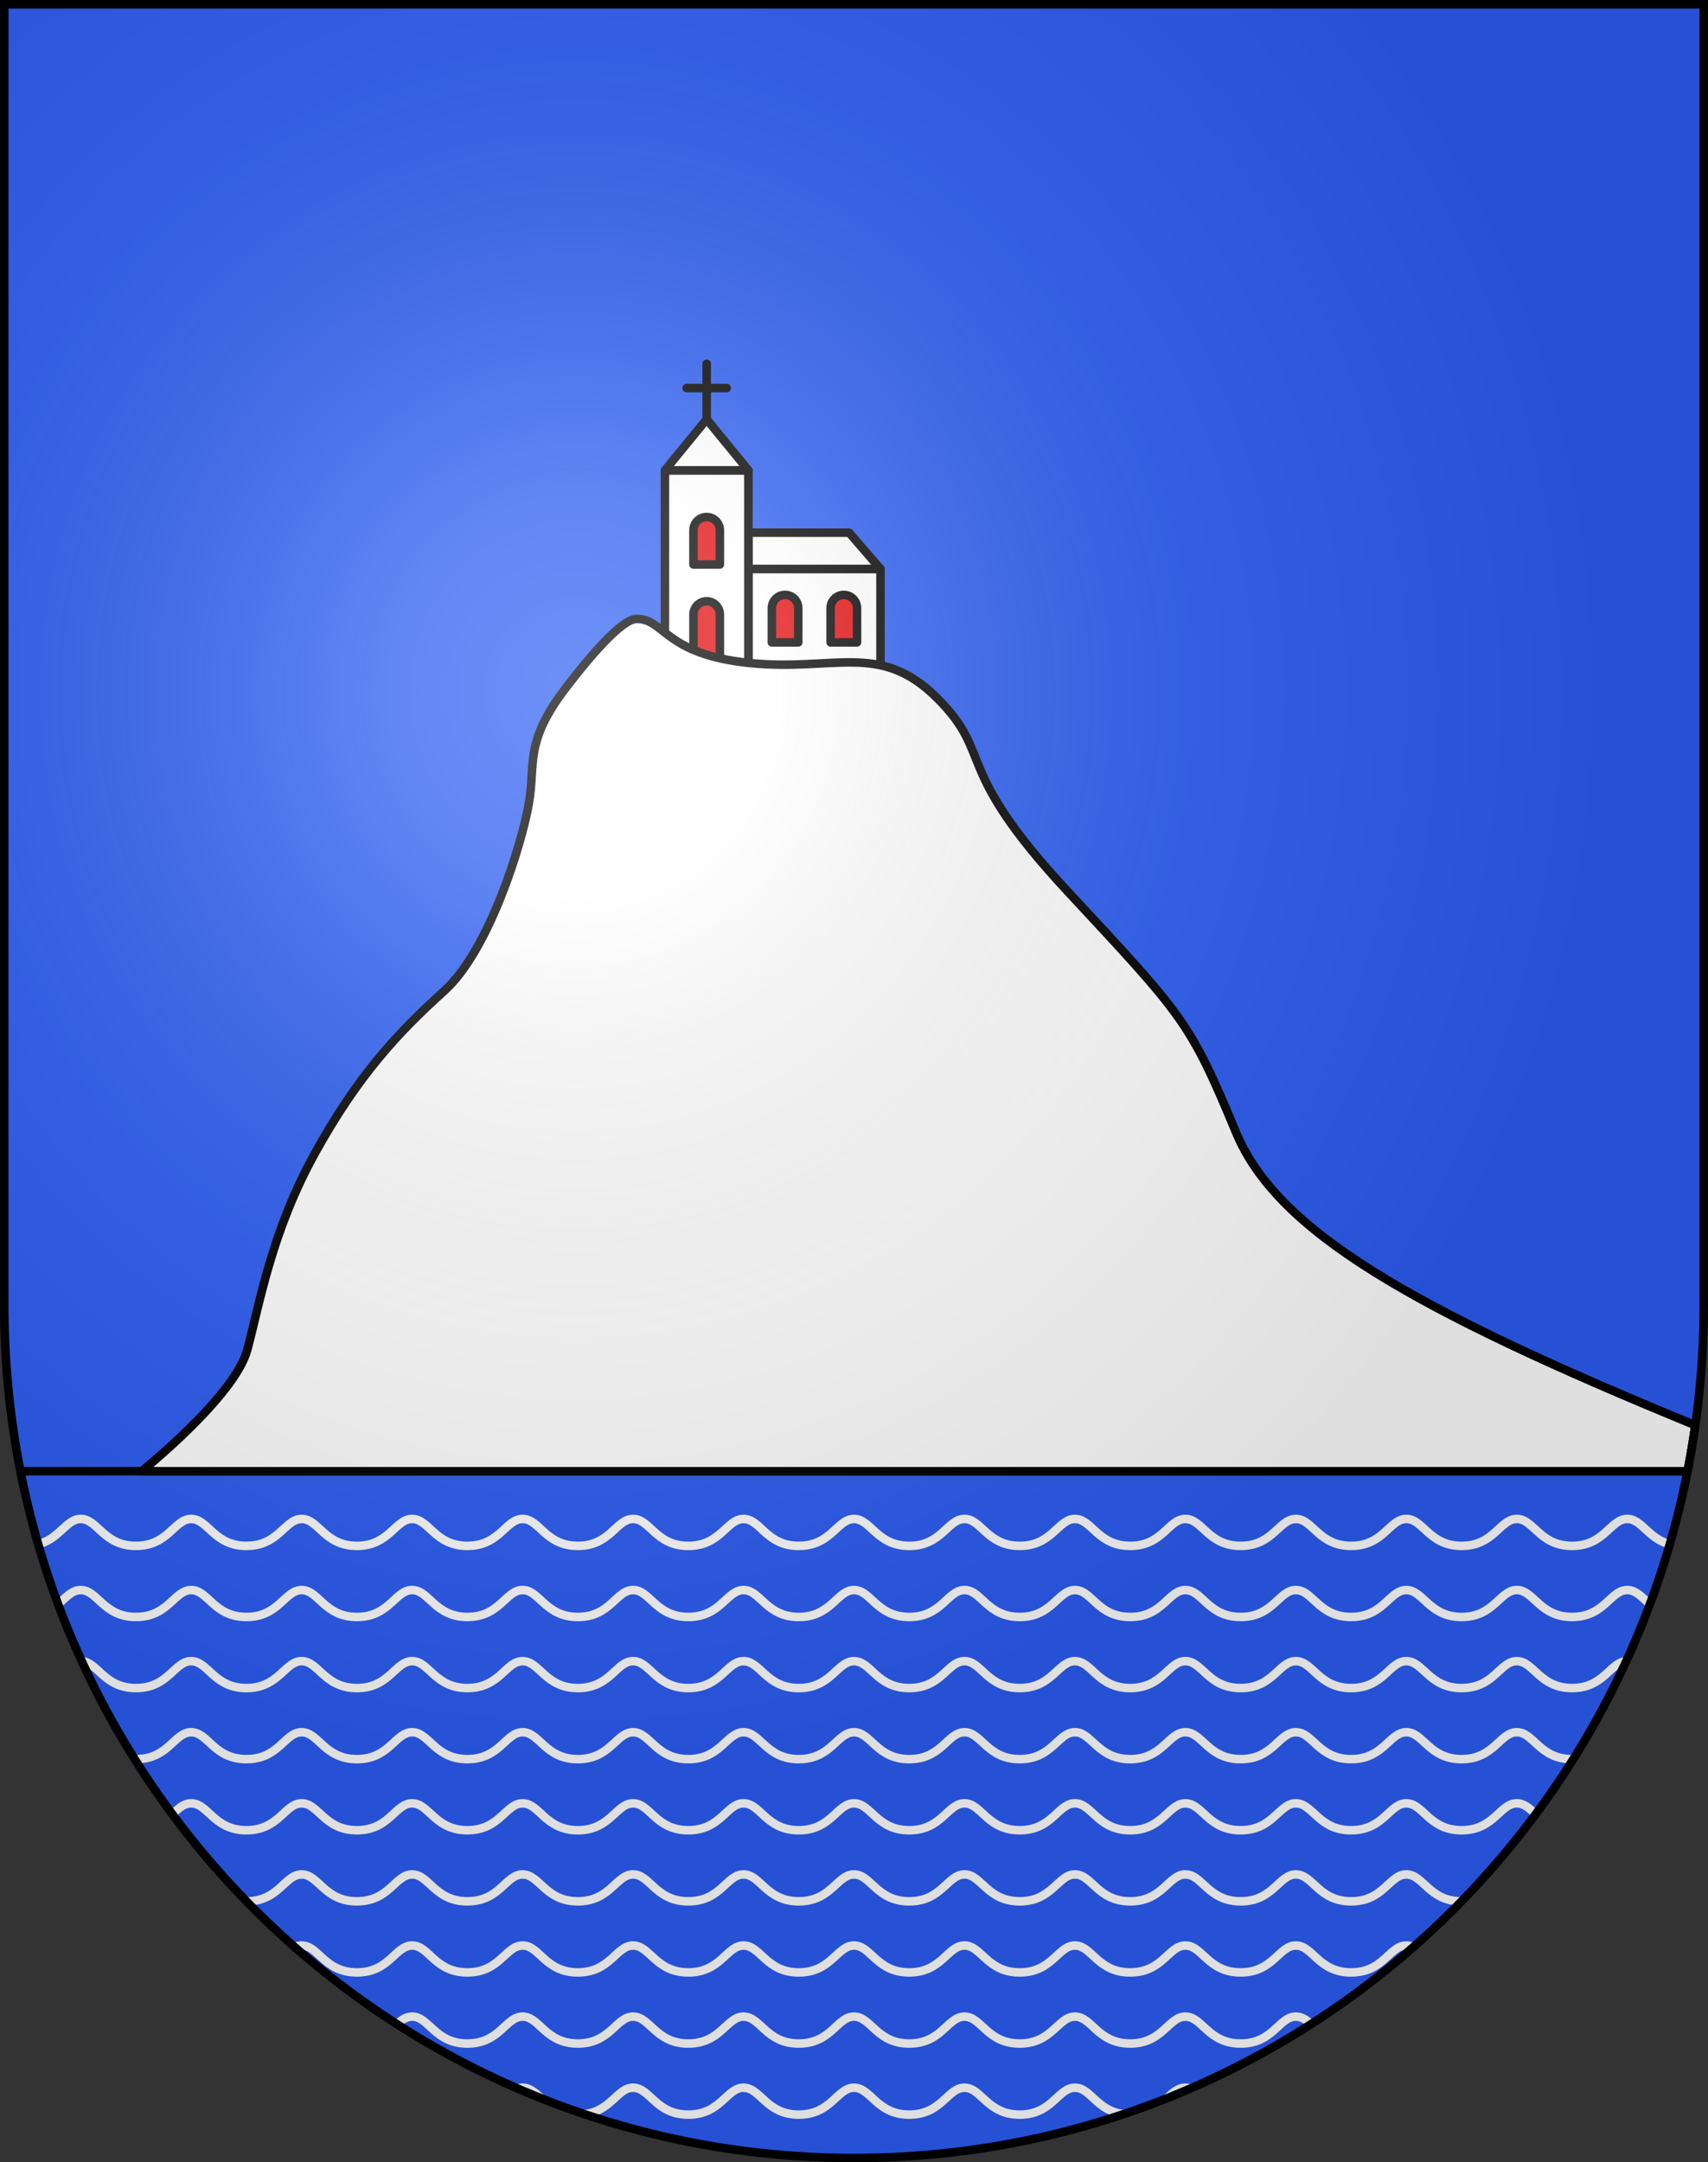 <?xml version="1.0" encoding="UTF-8" standalone="no"?>
<svg
   xmlns:dc="http://purl.org/dc/elements/1.1/"
   xmlns:cc="http://creativecommons.org/ns#"
   xmlns:rdf="http://www.w3.org/1999/02/22-rdf-syntax-ns#"
   xmlns:svg="http://www.w3.org/2000/svg"
   xmlns="http://www.w3.org/2000/svg"
   xmlns:xlink="http://www.w3.org/1999/xlink"
   xmlns:sodipodi="http://sodipodi.sourceforge.net/DTD/sodipodi-0.dtd"
   xmlns:inkscape="http://www.inkscape.org/namespaces/inkscape"
   height="763"
   width="603"
   version="1.0"
   id="svg20"
   sodipodi:version="0.32"
   inkscape:version="0.46"
   sodipodi:docname="Carona-coat_of_arms.svg"
   sodipodi:docbase="C:\Documents and Settings\Steve\Bureau\Blason Villages Suisse pour Wikipédia (par Delta-9)"
   inkscape:output_extension="org.inkscape.output.svg.inkscape">
  <rect width="100%" height="100%" fill="#333333" stroke="none"/>
  <defs
     id="defs29"><inkscape:perspective
   sodipodi:type="inkscape:persp3d"
   inkscape:vp_x="0 : 381.5 : 1"
   inkscape:vp_y="0 : 1000 : 0"
   inkscape:vp_z="603 : 381.5 : 1"
   inkscape:persp3d-origin="301.5 : 254.33333 : 1"
   id="perspective28" />
<linearGradient
   id="linearGradient2893">
  <stop
     style="stop-color:#ffffff;stop-opacity:0.314;"
     offset="0"
     id="stop2895" />
  <stop
     id="stop2897"
     offset="0.19"
     style="stop-color:#ffffff;stop-opacity:0.251;" />
  <stop
     style="stop-color:#6b6b6b;stop-opacity:0.125;"
     offset="0.6"
     id="stop2901" />
  <stop
     style="stop-color:#000000;stop-opacity:0.125;"
     offset="1"
     id="stop2899" />
</linearGradient>
<linearGradient
   id="linearGradient2955">
  <stop
     style="stop-color:white;stop-opacity:0;"
     offset="0"
     id="stop2965" />
  <stop
     style="stop-color:black;stop-opacity:0.646;"
     offset="1"
     id="stop2959" />
</linearGradient>
<radialGradient
   inkscape:collect="always"
   xlink:href="#linearGradient2893"
   id="radialGradient3236"
   gradientUnits="userSpaceOnUse"
   gradientTransform="matrix(1.215,1.531577e-24,1.464684e-23,1.267,-839.192,-490.489)"
   cx="858.042"
   cy="579.933"
   fx="858.042"
   fy="579.933"
   r="300" />
<inkscape:perspective
   id="perspective2575"
   inkscape:persp3d-origin="306 : 264 : 1"
   inkscape:vp_z="612 : 396 : 1"
   inkscape:vp_y="0 : 1000 : 0"
   inkscape:vp_x="0 : 396 : 1"
   sodipodi:type="inkscape:persp3d" />

	
	
	
	

	

		
		
		
	
		
		
		
		
		
		
		
		
		
		
		
	
			
				
			
				
		
			
				
			
			
			
		
			
				
			
			
			
		</defs>
  <sodipodi:namedview
     inkscape:window-height="691"
     inkscape:window-width="939"
     inkscape:pageshadow="2"
     inkscape:pageopacity="0.0"
     guidetolerance="10.0"
     gridtolerance="10.0"
     objecttolerance="10.0"
     borderopacity="1.0"
     bordercolor="#666666"
     pagecolor="#ffffff"
     id="base"
     inkscape:zoom="0.5566577"
     inkscape:cx="296.39207"
     inkscape:cy="375.32257"
     inkscape:window-x="1371"
     inkscape:window-y="97"
     inkscape:current-layer="layer2"
     showgrid="false"
     showguides="true"
     inkscape:guide-bbox="true">
    <sodipodi:guide
       orientation="horizontal"
       position="761.5"
       id="guide1885" />
    <sodipodi:guide
       orientation="vertical"
       position="1.5"
       id="guide1887" />
    <sodipodi:guide
       orientation="horizontal"
       position="1.5"
       id="guide1889" />
    <sodipodi:guide
       orientation="vertical"
       position="601.5"
       id="guide1891" />
    <sodipodi:guide
       orientation="vertical"
       position="301.501"
       id="guide1893" />
  </sodipodi:namedview>
  <desc
     id="desc22">Coat of Arms of Canton of Freiburg (Fribourg)</desc>
  <g
     inkscape:groupmode="layer"
     id="layer1"
     inkscape:label="Fond écu"
     style="opacity:1"
     sodipodi:insensitive="true">
    <path
       d="M 1.5,1.5 L 1.5,460.368 C 1.5,626.679 135.814,761.5 301.5,761.5 C 467.186,761.5 601.5,626.679 601.5,460.368 L 601.5,1.5 L 1.5,1.5 z"
       id="path1899_1_"
       style="opacity:1;fill:#2b5df2" />
  </g>
  <g
     inkscape:groupmode="layer"
     id="layer2"
     inkscape:label="Meubles"
     style="opacity:1"
     sodipodi:insensitive="true">
    <path
       style="fill:none;stroke:#ffffff;stroke-width:3"
       d="M 411.914,740.449 C 414.085,738.45 415.924,736.698 418.5,736.698 C 419.124,736.698 419.705,736.801 420.258,736.985"
       id="path2516" />
    <path
       style="fill:none;stroke:#ffffff;stroke-width:3"
       d="M 13.498,544.944 C 21.174,542.912 23.382,536 28.5,536 C 34.5,536 36.5,545.5 48,545.5 C 59.5,545.5 61.5,536 67.5,536 C 73.5,536 75.5,545.5 87,545.5 C 98.5,545.5 100.5,536 106.5,536 C 112.5,536 114.5,545.5 126,545.5 C 137.5,545.5 139.5,536 145.5,536 C 151.5,536 153.5,545.5 165,545.5 C 176.5,545.5 178.5,536 184.5,536 C 190.5,536 192.5,545.5 204,545.5 C 215.5,545.5 217.5,536 223.5,536 C 229.5,536 231.5,545.5 243,545.5 C 254.5,545.5 256.5,536 262.5,536 C 268.5,536 270.5,545.5 282,545.5 C 293.5,545.5 295.5,536 301.5,536 C 307.5,536 309.5,545.5 321,545.5 C 332.5,545.5 334.5,536 340.5,536 C 346.5,536 348.5,545.5 360,545.5 C 371.5,545.5 373.5,536 379.5,536 C 385.5,536 387.5,545.5 399,545.5 C 410.5,545.5 412.5,536 418.5,536 C 424.5,536 426.5,545.5 438,545.5 C 449.5,545.5 451.5,536 457.5,536 C 463.5,536 465.5,545.5 477,545.5 C 488.5,545.5 490.5,536 496.5,536 C 502.5,536 504.5,545.5 516,545.5 C 527.5,545.5 529.5,536 535.5,536 C 541.5,536 543.5,545.5 555,545.5 C 566.5,545.5 568.5,536 574.5,536 C 579.618,536 581.826,542.912 589.502,544.944"
       id="path2518" />
    <path
       style="fill:none;stroke:#ffffff;stroke-width:3"
       d="M 20.51,566.102 C 23.353,563.642 25.389,561.087 28.5,561.087 C 34.5,561.087 36.5,570.587 48,570.587 C 59.5,570.587 61.5,561.087 67.5,561.087 C 73.5,561.087 75.5,570.587 87,570.587 C 98.5,570.587 100.5,561.087 106.5,561.087 C 112.5,561.087 114.5,570.587 126,570.587 C 137.5,570.587 139.5,561.087 145.5,561.087 C 151.5,561.087 153.5,570.587 165,570.587 C 176.5,570.587 178.5,561.087 184.5,561.087 C 190.5,561.087 192.5,570.587 204,570.587 C 215.5,570.587 217.5,561.087 223.5,561.087 C 229.5,561.087 231.5,570.587 243,570.587 C 254.5,570.587 256.5,561.087 262.5,561.087 C 268.5,561.087 270.5,570.587 282,570.587 C 293.5,570.587 295.5,561.087 301.5,561.087 C 307.5,561.087 309.5,570.587 321,570.587 C 332.5,570.587 334.5,561.087 340.5,561.087 C 346.5,561.087 348.5,570.587 360,570.587 C 371.5,570.587 373.5,561.087 379.5,561.087 C 385.5,561.087 387.5,570.587 399,570.587 C 410.5,570.587 412.5,561.087 418.5,561.087 C 424.5,561.087 426.5,570.587 438,570.587 C 449.5,570.587 451.5,561.087 457.5,561.087 C 463.5,561.087 465.5,570.587 477,570.587 C 488.5,570.587 490.5,561.087 496.5,561.087 C 502.5,561.087 504.5,570.587 516,570.587 C 527.5,570.587 529.5,561.087 535.5,561.087 C 541.5,561.087 543.5,570.587 555,570.587 C 566.5,570.587 568.5,561.087 574.5,561.087 C 577.611,561.087 579.647,563.642 582.49,566.102"
       id="path2520" />
    <path
       style="fill:none;stroke:#ffffff;stroke-width:3"
       d="M 28.861,586.187 C 34.585,586.558 36.733,595.675 48,595.675 C 59.5,595.675 61.5,586.175 67.5,586.175 C 73.5,586.175 75.5,595.675 87,595.675 C 98.5,595.675 100.5,586.175 106.5,586.175 C 112.5,586.175 114.5,595.675 126,595.675 C 137.5,595.675 139.5,586.175 145.5,586.175 C 151.5,586.175 153.5,595.675 165,595.675 C 176.5,595.675 178.5,586.175 184.5,586.175 C 190.5,586.175 192.5,595.675 204,595.675 C 215.5,595.675 217.5,586.175 223.5,586.175 C 229.5,586.175 231.5,595.675 243,595.675 C 254.5,595.675 256.5,586.175 262.5,586.175 C 268.5,586.175 270.5,595.675 282,595.675 C 293.5,595.675 295.5,586.175 301.5,586.175 C 307.5,586.175 309.5,595.675 321,595.675 C 332.5,595.675 334.5,586.175 340.5,586.175 C 346.5,586.175 348.5,595.675 360,595.675 C 371.5,595.675 373.5,586.175 379.5,586.175 C 385.5,586.175 387.5,595.675 399,595.675 C 410.5,595.675 412.5,586.175 418.5,586.175 C 424.5,586.175 426.5,595.675 438,595.675 C 449.5,595.675 451.5,586.175 457.5,586.175 C 463.5,586.175 465.5,595.675 477,595.675 C 488.5,595.675 490.5,586.175 496.5,586.175 C 502.5,586.175 504.5,595.675 516,595.675 C 527.5,595.675 529.5,586.175 535.5,586.175 C 541.5,586.175 543.5,595.675 555,595.675 C 566.267,595.675 568.415,586.558 574.139,586.187"
       id="path2522" />
    <path
       style="fill:none;stroke:#ffffff;stroke-width:3"
       d="M 47.547,620.757 C 47.696,620.76 47.848,620.762 48,620.762 C 59.5,620.762 61.5,611.262 67.5,611.262 C 73.5,611.262 75.5,620.762 87,620.762 C 98.5,620.762 100.5,611.262 106.5,611.262 C 112.5,611.262 114.5,620.762 126,620.762 C 137.5,620.762 139.5,611.262 145.5,611.262 C 151.5,611.262 153.5,620.762 165,620.762 C 176.5,620.762 178.5,611.262 184.5,611.262 C 190.5,611.262 192.5,620.762 204,620.762 C 215.5,620.762 217.5,611.262 223.5,611.262 C 229.5,611.262 231.5,620.762 243,620.762 C 254.5,620.762 256.5,611.262 262.5,611.262 C 268.5,611.262 270.5,620.762 282,620.762 C 293.5,620.762 295.5,611.262 301.5,611.262 C 307.5,611.262 309.5,620.762 321,620.762 C 332.5,620.762 334.5,611.262 340.5,611.262 C 346.5,611.262 348.5,620.762 360,620.762 C 371.5,620.762 373.5,611.262 379.5,611.262 C 385.5,611.262 387.5,620.762 399,620.762 C 410.5,620.762 412.5,611.262 418.5,611.262 C 424.5,611.262 426.5,620.762 438,620.762 C 449.5,620.762 451.5,611.262 457.5,611.262 C 463.5,611.262 465.5,620.762 477,620.762 C 488.5,620.762 490.5,611.262 496.5,611.262 C 502.5,611.262 504.5,620.762 516,620.762 C 527.5,620.762 529.5,611.262 535.5,611.262 C 541.5,611.262 543.5,620.762 555,620.762 C 555.152,620.762 555.304,620.76 555.453,620.757"
       id="path2524" />
    <path
       style="fill:none;stroke:#ffffff;stroke-width:3"
       d="M 60.828,640.179 C 63.036,638.148 64.89,636.35 67.5,636.35 C 73.5,636.35 75.5,645.85 87,645.85 C 98.5,645.85 100.5,636.35 106.5,636.35 C 112.5,636.35 114.5,645.85 126,645.85 C 137.5,645.85 139.5,636.35 145.5,636.35 C 151.5,636.35 153.5,645.85 165,645.85 C 176.5,645.85 178.5,636.35 184.5,636.35 C 190.5,636.35 192.5,645.85 204,645.85 C 215.5,645.85 217.5,636.35 223.5,636.35 C 229.5,636.35 231.5,645.85 243,645.85 C 254.5,645.85 256.5,636.35 262.5,636.35 C 268.5,636.35 270.5,645.85 282,645.85 C 293.5,645.85 295.5,636.35 301.5,636.35 C 307.5,636.35 309.5,645.85 321,645.85 C 332.5,645.85 334.5,636.35 340.5,636.35 C 346.5,636.35 348.5,645.85 360,645.85 C 371.5,645.85 373.5,636.35 379.5,636.35 C 385.5,636.35 387.5,645.85 399,645.85 C 410.5,645.85 412.5,636.35 418.5,636.35 C 424.5,636.35 426.5,645.85 438,645.85 C 449.5,645.85 451.5,636.35 457.5,636.35 C 463.5,636.35 465.5,645.85 477,645.85 C 488.5,645.85 490.5,636.35 496.5,636.35 C 502.5,636.35 504.5,645.85 516,645.85 C 527.5,645.85 529.5,636.35 535.5,636.35 C 538.11,636.35 539.964,638.148 542.172,640.179"
       id="path2526" />
    <path
       style="fill:none;stroke:#ffffff;stroke-width:3"
       d="M 87.038,670.937 C 98.505,670.916 100.507,661.437 106.5,661.437 C 112.5,661.437 114.5,670.937 126,670.937 C 137.5,670.937 139.5,661.437 145.5,661.437 C 151.5,661.437 153.5,670.937 165,670.937 C 176.5,670.937 178.5,661.437 184.5,661.437 C 190.5,661.437 192.5,670.937 204,670.937 C 215.5,670.937 217.5,661.437 223.5,661.437 C 229.5,661.437 231.5,670.937 243,670.937 C 254.5,670.937 256.5,661.437 262.5,661.437 C 268.5,661.437 270.5,670.937 282,670.937 C 293.5,670.937 295.5,661.437 301.5,661.437 C 307.5,661.437 309.5,670.937 321,670.937 C 332.5,670.937 334.5,661.437 340.5,661.437 C 346.5,661.437 348.5,670.937 360,670.937 C 371.5,670.937 373.5,661.437 379.5,661.437 C 385.5,661.437 387.5,670.937 399,670.937 C 410.5,670.937 412.5,661.437 418.5,661.437 C 424.5,661.437 426.5,670.937 438,670.937 C 449.5,670.937 451.5,661.437 457.5,661.437 C 463.5,661.437 465.5,670.937 477,670.937 C 488.5,670.937 490.5,661.437 496.5,661.437 C 502.493,661.437 504.495,670.916 515.962,670.937"
       id="path2528" />
    <path
       style="fill:none;stroke:#ffffff;stroke-width:3"
       d="M 104.048,687.089 C 104.807,686.733 105.61,686.524 106.5,686.524 C 112.5,686.524 114.5,696.024 126,696.024 C 137.5,696.024 139.5,686.524 145.5,686.524 C 151.5,686.524 153.5,696.024 165,696.024 C 176.5,696.024 178.5,686.524 184.5,686.524 C 190.5,686.524 192.5,696.024 204,696.024 C 215.5,696.024 217.5,686.524 223.5,686.524 C 229.5,686.524 231.5,696.024 243,696.024 C 254.5,696.024 256.5,686.524 262.5,686.524 C 268.5,686.524 270.5,696.024 282,696.024 C 293.5,696.024 295.5,686.524 301.5,686.524 C 307.5,686.524 309.5,696.024 321,696.024 C 332.5,696.024 334.5,686.524 340.5,686.524 C 346.5,686.524 348.5,696.024 360,696.024 C 371.5,696.024 373.5,686.524 379.5,686.524 C 385.5,686.524 387.5,696.024 399,696.024 C 410.5,696.024 412.5,686.524 418.5,686.524 C 424.5,686.524 426.5,696.024 438,696.024 C 449.5,696.024 451.5,686.524 457.5,686.524 C 463.5,686.524 465.5,696.024 477,696.024 C 488.5,696.024 490.5,686.524 496.5,686.524 C 497.391,686.524 498.193,686.733 498.952,687.089"
       id="path2530" />
    <path
       style="fill:none;stroke:#ffffff;stroke-width:3"
       d="M 140.121,714.261 C 141.809,712.761 143.412,711.612 145.5,711.612 C 151.5,711.612 153.5,721.112 165,721.112 C 176.5,721.112 178.5,711.612 184.5,711.612 C 190.5,711.612 192.5,721.112 204,721.112 C 215.5,721.112 217.5,711.612 223.5,711.612 C 229.5,711.612 231.5,721.112 243,721.112 C 254.5,721.112 256.5,711.612 262.5,711.612 C 268.5,711.612 270.5,721.112 282,721.112 C 293.5,721.112 295.5,711.612 301.5,711.612 C 307.5,711.612 309.5,721.112 321,721.112 C 332.5,721.112 334.5,711.612 340.5,711.612 C 346.5,711.612 348.5,721.112 360,721.112 C 371.5,721.112 373.5,711.612 379.5,711.612 C 385.5,711.612 387.5,721.112 399,721.112 C 410.5,721.112 412.5,711.612 418.5,711.612 C 424.5,711.612 426.5,721.112 438,721.112 C 449.5,721.112 451.5,711.612 457.5,711.612 C 459.588,711.612 461.191,712.761 462.879,714.261"
       id="path2532" />
    <path
       style="fill:none;stroke:#ffffff;stroke-width:3"
       d="M 191.086,740.449 C 188.915,738.45 187.076,736.698 184.5,736.698 C 183.876,736.698 183.295,736.801 182.742,736.985"
       id="path2534" />
    <path
       style="fill:none;stroke:#ffffff;stroke-width:3"
       d="M 206.388,746.052 C 215.816,744.853 217.942,736.698 223.5,736.698 C 229.5,736.698 231.5,746.198 243,746.198 C 254.5,746.198 256.5,736.698 262.5,736.698 C 268.5,736.698 270.5,746.198 282,746.198 C 293.5,746.198 295.5,736.698 301.5,736.698 C 307.5,736.698 309.5,746.198 321,746.198 C 332.5,746.198 334.5,736.698 340.5,736.698 C 346.5,736.698 348.5,746.198 360,746.198 C 371.5,746.198 373.5,736.698 379.5,736.698 C 385.059,736.698 387.185,744.852 396.612,746.052"
       id="path2536" />
    <line
       id="line2538"
       y2="519.156"
       x2="595.78"
       y1="519.156"
       x1="7.22"
       style="fill:none;stroke:#000000;stroke-width:3" />
    <rect
       id="rect2544"
       height="34.313"
       width="46.628"
       y="200.76"
       x="264.216"
       style="fill:#ffffff;stroke:#000000;stroke-width:3;stroke-linecap:round;stroke-linejoin:round" />
    <path
       id="path2546"
       d="M 297.902,209.921 C 295.324,209.921 293.235,212.01 293.235,214.588 L 293.235,226.688 L 302.569,226.688 L 302.569,214.588 C 302.569,212.011 300.48,209.921 297.902,209.921 z"
       style="fill:#e20909;stroke:#000000;stroke-width:3;stroke-linecap:round;stroke-linejoin:round" />
    <path
       id="path2548"
       d="M 277.159,209.921 C 274.581,209.921 272.492,212.01 272.492,214.588 L 272.492,226.688 L 281.826,226.688 L 281.826,214.588 C 281.826,212.011 279.737,209.921 277.159,209.921 z"
       style="fill:#e20909;stroke:#000000;stroke-width:3;stroke-linecap:round;stroke-linejoin:round" />
    <polygon
       id="polygon2550"
       points="310.845,200.76 264.216,200.76 264.216,187.968 299.782,187.968 310.845,200.76 "
       style="fill:#ffffff;stroke:#000000;stroke-width:3;stroke-linecap:round;stroke-linejoin:round" />
    <rect
       id="rect2554"
       height="69.101"
       width="29.473"
       y="165.972"
       x="234.744"
       style="fill:#ffffff;stroke:#000000;stroke-width:3;stroke-linecap:round;stroke-linejoin:round" />
    <path
       id="path2556"
       d="M 249.48,212.168 C 246.902,212.168 244.813,214.257 244.813,216.835 L 244.813,235.072 L 254.147,235.072 L 254.147,216.835 C 254.147,214.257 252.058,212.168 249.48,212.168 z"
       style="fill:#e20909;stroke:#000000;stroke-width:3;stroke-linecap:round;stroke-linejoin:round" />
    <path
       id="path2558"
       d="M 249.48,182.437 C 246.902,182.437 244.813,184.527 244.813,187.104 L 244.813,199.204 L 254.147,199.204 L 254.147,187.104 C 254.147,184.526 252.058,182.437 249.48,182.437 z"
       style="fill:#e20909;stroke:#000000;stroke-width:3;stroke-linecap:round;stroke-linejoin:round" />
    <polygon
       id="polygon2560"
       points="249.48,147.951 234.744,165.972 264.216,165.972 249.48,147.951 "
       style="fill:#ffffff;stroke:#000000;stroke-width:3;stroke-linecap:round;stroke-linejoin:round" />
    <line
       id="line2564"
       y2="147.951"
       x2="249.48"
       y1="128.375"
       x1="249.48"
       style="fill:none;stroke:#000000;stroke-width:3;stroke-linecap:round;stroke-linejoin:round" />
    <line
       id="line2566"
       y2="136.932"
       x2="242.393"
       y1="136.932"
       x1="256.567"
       style="fill:none;stroke:#000000;stroke-width:3;stroke-linecap:round;stroke-linejoin:round" />
    <path
       id="path2568"
       d="M 598.501,502.941 C 497.73,461.616 450.781,434.265 436.341,399.548 C 420.092,360.483 418.018,358.753 376.878,314.501 C 335.737,270.25 351.121,266.619 330.898,246.395 C 310.675,226.171 294.597,237.061 264.519,233.949 C 234.442,230.838 234.744,218.392 224.761,218.392 C 221.65,218.392 214.736,223.232 199.869,242.592 C 185.003,261.952 189.152,269.212 186.732,283.387 C 184.313,297.562 172.774,335.288 156.827,349.679 C 140.804,364.139 126.441,379.287 111.051,407.199 C 95.946,434.595 91.745,459.618 87.338,476.213 C 82.93,492.806 50,519.156 50,519.156 L 595.768,519.156 C 596.823,513.802 597.732,508.395 598.501,502.941 z"
       style="fill:#ffffff;stroke:#000000;stroke-width:3;stroke-linecap:round;stroke-linejoin:round" />
  </g>
  <g
     inkscape:groupmode="layer"
     id="layer3"
     inkscape:label="Reflet final"
     style="display:inline"
     sodipodi:insensitive="true">
    <path
       style="fill:url(#radialGradient3236);fill-opacity:1"
       d="M 1.5,1.5 L 1.5,460.368 C 1.5,626.679 135.815,761.5 301.5,761.5 C 467.185,761.5 601.5,626.679 601.5,460.368 L 601.5,1.5 L 1.5,1.5 z "
       id="path2346" />
  </g>
  <g
     inkscape:groupmode="layer"
     id="layer4"
     inkscape:label="Contour final"
     style="display:inline"
     sodipodi:insensitive="true">
    <path
       style="fill:none;fill-opacity:1;stroke:#000000;stroke-width:3;stroke-miterlimit:4;stroke-dasharray:none;stroke-opacity:1"
       d="M 1.5,1.5 L 1.5,460.368 C 1.5,626.679 135.815,761.5 301.5,761.5 C 467.185,761.5 601.5,626.679 601.5,460.368 L 601.5,1.5 L 1.5,1.5 z "
       id="path3239" />
  </g>
</svg>
